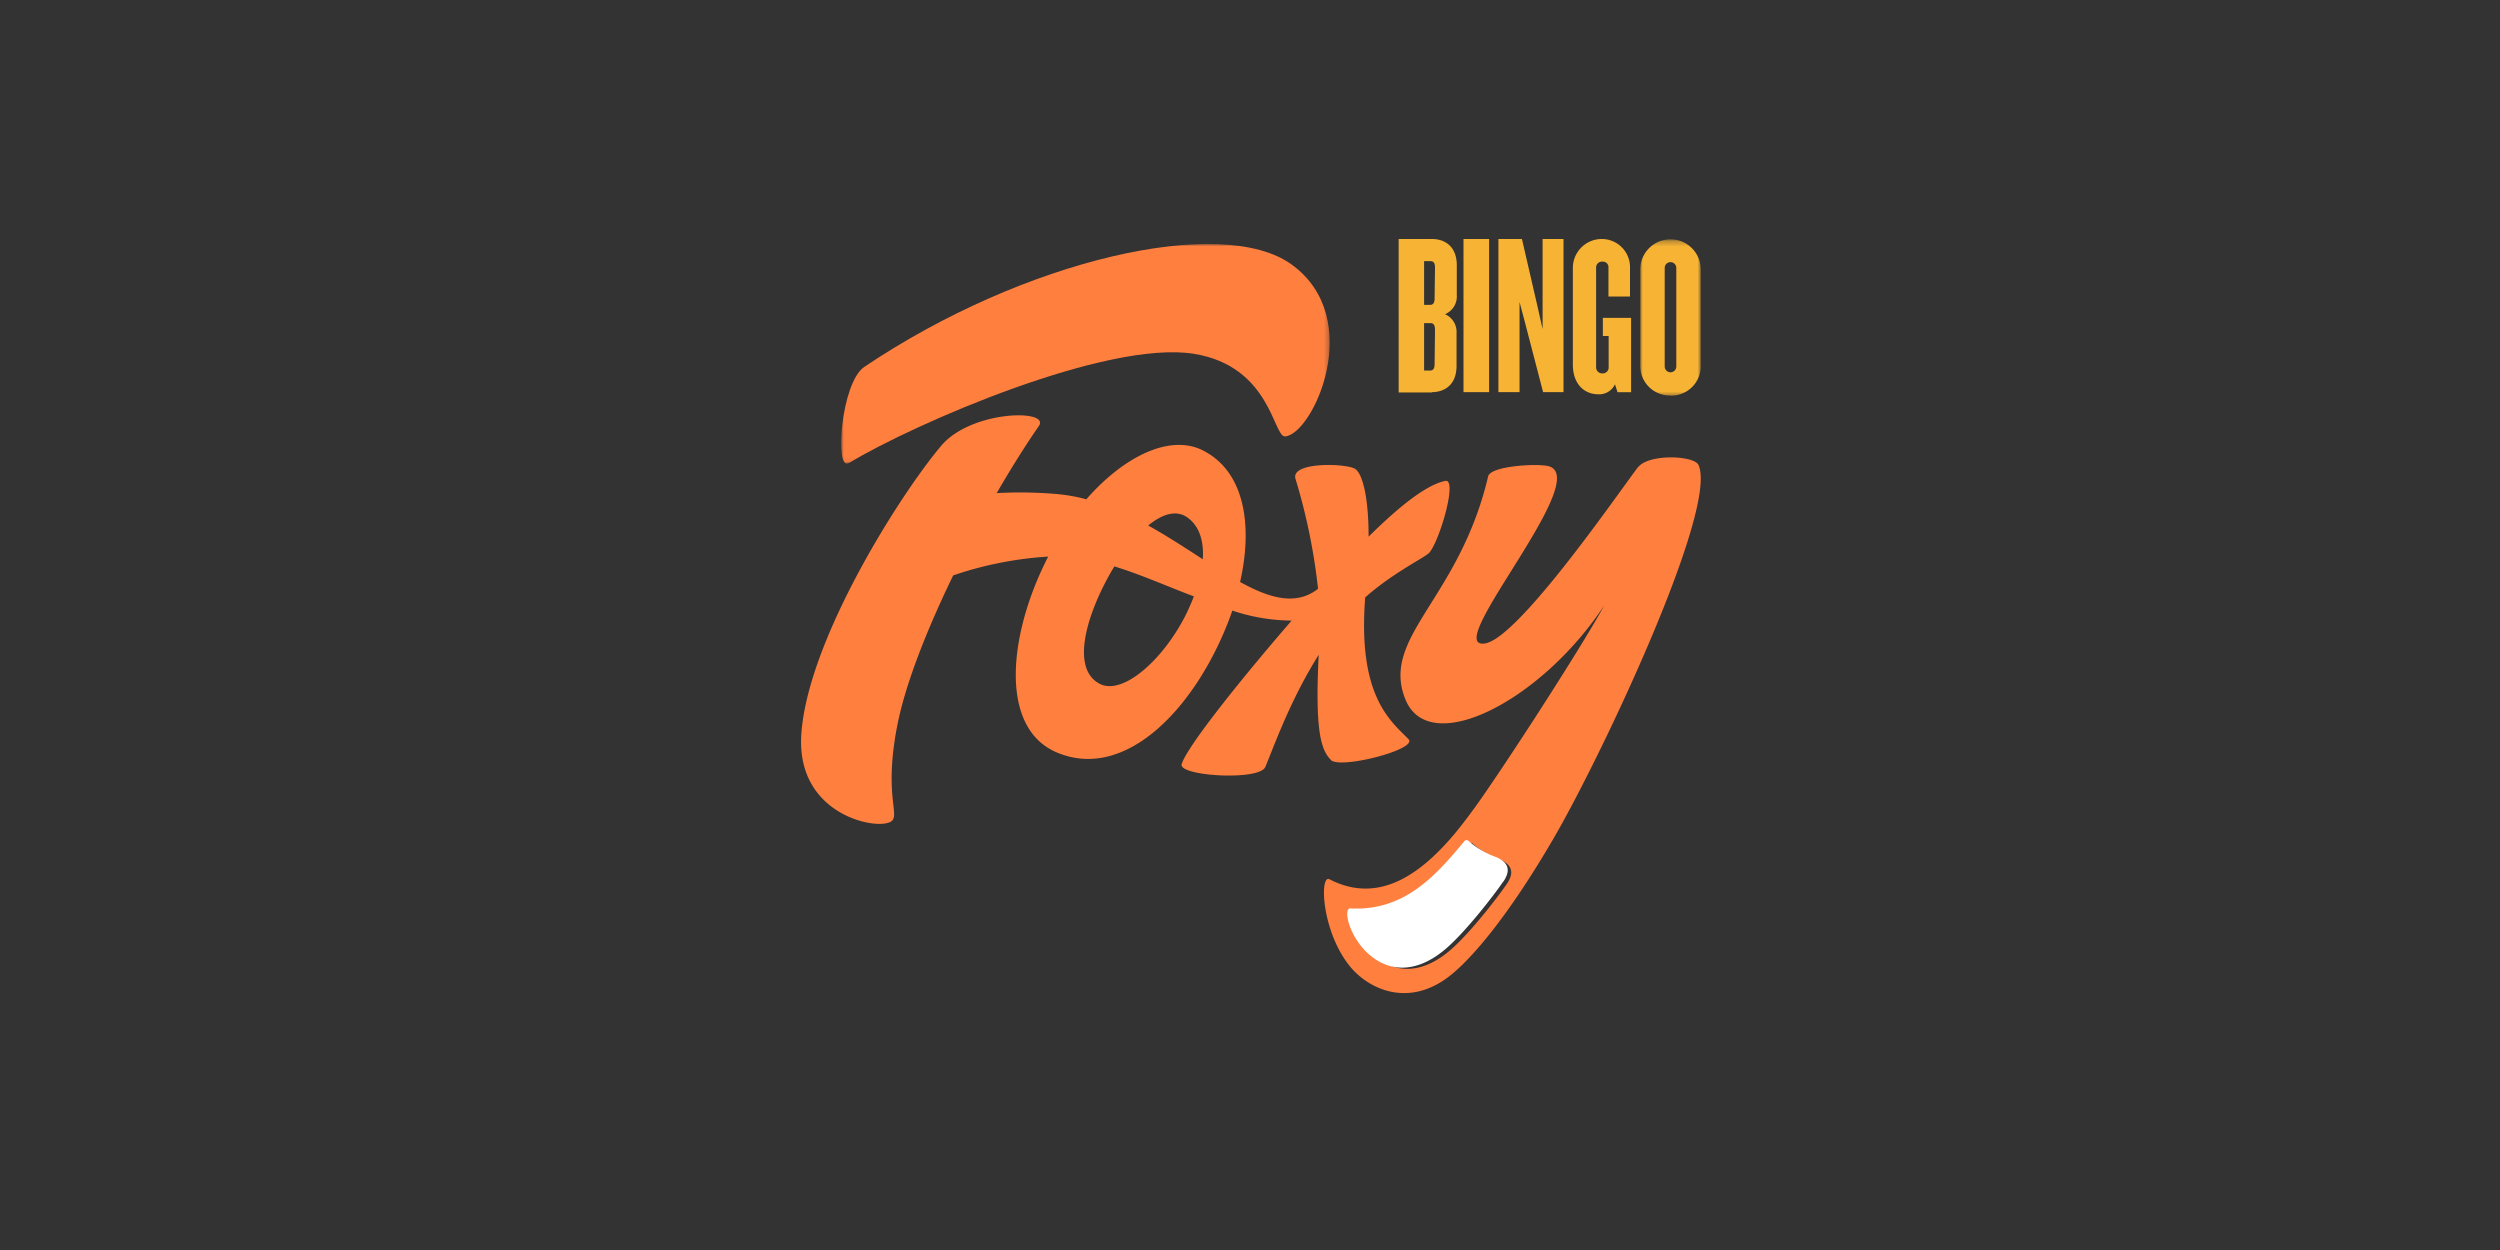 <svg id="Layer_1" data-name="Layer 1" xmlns="http://www.w3.org/2000/svg" xmlns:xlink="http://www.w3.org/1999/xlink" viewBox="0 0 500 250"><rect x="0" y="0" width="500" height="250" fill="#333333" stroke="none"/><defs><style>.cls-1,.cls-4{fill:#fff;}.cls-1{fill-rule:evenodd;}.cls-2{fill:#ff7f3f;}.cls-3{mask:url(#mask);}.cls-5{fill:#f7b334;}.cls-6{mask:url(#mask-2-2);}</style><mask id="mask" x="168.27" y="48.8" width="97.7" height="43.92" maskUnits="userSpaceOnUse"><g id="mask-2"><polygon id="path-1" class="cls-1" points="168.27 48.8 265.96 48.8 265.96 92.73 168.27 92.73 168.27 48.8"/></g></mask><mask id="mask-2-2" x="328.05" y="47.8" width="12.09" height="31.56" maskUnits="userSpaceOnUse"><g id="mask-4"><polygon id="path-3" class="cls-1" points="328.05 48.06 340.15 48.06 340.15 79.36 328.05 79.36 328.05 48.06"/></g></mask></defs><title>3343_500x250_dark</title><g id="Symbols"><g id="Overlay-_-Elements-_-Left-Content-_-Logo" data-name="Overlay-/-Elements-/-Left-Content-/-Logo"><g id="Logo"><path id="Fill-1" class="cls-2" d="M301.37,176.77c-1.81,2.67-7.41,9.93-11.37,13.31-6.07,5.17-11.7,4.5-15.7.5-3.54-3.53-4.47-8.58-3.08-8.5,10.58.56,16.75-6.37,22.52-13.3a.56.56,0,0,1,.81-.05,16.14,16.14,0,0,0,5.51,3.2c2.15,1,2.95,2.42,1.31,4.84m26.22-83.34c-4.7,6.27-25.11,35.9-31.17,35.29-7-.22,21.88-32.85,13.4-35.45-2.09-.64-11.68-.13-12.19,2-5.8,24.65-21.61,32.13-16.55,44.61,4.81,11.88,27.32.18,39.78-18.82-3.69,6.85-16.11,26.25-23.48,37-1.87,2.74-4,5.7-6.26,8.46-6.71,8.07-15.22,14.52-25.23,9.33-2-1-1.6,10.29,4,17.3,3.69,4.63,11.89,8.66,20.35,1.8,4.08-3.31,11.23-11.36,20.58-27.45S343.68,101.8,339.7,93c-.87-1.92-10-2.3-12.11.48"/><g id="Group-5"><g id="Fill-3-Clipped"><g class="cls-3"><path id="Fill-3" class="cls-2" d="M169.76,92.61c13.18-7.93,51.62-24.63,69-21.85,15.42,2.47,15.89,16.69,18.26,16.52,5.56-.4,16.25-23.62,1.26-34.41-13.91-10-53.44-1-85.42,20.51-4.66,3.13-6,20.94-3.13,19.23"/></g></g></g><path id="Fill-6" class="cls-2" d="M240.56,111.85c-3.44-2.22-7.08-4.62-10.92-6.75,2.76-2.26,5.52-3.17,7.74-1.67,2.37,1.61,3.44,4.58,3.18,8.42m-3.08,10.47c-4.55,9.47-13,17-17.66,14.38-5.4-3-2.77-12.73,1.62-20.92.45-.85.94-1.69,1.44-2.5,5.27,1.62,10.6,4,15.89,6-.38,1-.8,2-1.29,3M266.17,152c1.85,1.89,17.52-2.14,15.53-4.17-3.69-3.74-10.18-8.69-8.66-28.35,5.63-5,12-8,12.82-8.94,2.07-2.38,5.73-14.89,3.19-14.36-4,.84-9.56,5.46-15.33,11.15,0-7.38-1.07-12.29-2.6-13.49s-13.22-1.58-12,2a120.06,120.06,0,0,1,4.49,21.92c-4.38,3.42-9.6,1.94-15.59-1.36,2.54-11.2,1-22-7.39-26.29-6.5-3.35-15.7,1-23.37,9.75a34.09,34.09,0,0,0-6-1.06,85.08,85.08,0,0,0-11.92-.18c2.82-4.87,5.69-9.45,8.44-13.43,2.33-3.4-13.58-3.17-19.57,4-8.34,9.91-26.74,39-27.95,57.73-.95,14.87,12.75,18.63,17,17.73,3.8-.8-.94-3.73,2.24-19.77,1.6-8.08,5.85-18.91,11.14-29.8a72.4,72.4,0,0,1,19-3.76h0c-8,15.53-9.88,34.31,1.77,39.19,14,5.86,28-9.41,34.56-27,.17-.46.34-.93.5-1.39a38.32,38.32,0,0,0,11.86,2c-9.41,10.86-20.84,25-22,28.7-.73,2.41,15.52,3.39,16.73.58,1.54-3.61,4.9-13.28,10.68-22.43-.8,16,.62,19.16,2.5,21.08"/><path id="Fill-8" class="cls-4" d="M300.65,176.31c-1.84,2.7-7.51,10.06-11.53,13.48-6.16,5.24-11.86,4.56-15.92.52-3.59-3.59-4.54-8.71-3.12-8.63,10.72.58,17-6.45,22.83-13.48a.57.57,0,0,1,.82,0,16.76,16.76,0,0,0,5.59,3.25c2.19,1,3,2.45,1.33,4.91"/><path id="Fill-10" class="cls-5" d="M287,66c0-1-.29-1.38-.92-1.38h-1.26v9.49H286c.63,0,.92-.38.92-1.33Zm0-12.51c0-.9-.29-1.26-.92-1.26h-1.26v8.75H286c.63,0,.92-.41.92-1.31Zm-.58,25h-6.69V47.8h6.69c2.35,0,4.94,1.29,4.94,5.29v6A3.82,3.82,0,0,1,289,62.84a3.86,3.86,0,0,1,2.31,3.73v6.57c0,4-2.59,5.29-4.94,5.29Z"/><polygon id="Fill-12" class="cls-5" points="292.7 78.43 292.7 47.8 297.82 47.8 297.82 78.43 292.7 78.43"/><polygon id="Fill-14" class="cls-5" points="308.62 78.43 305.02 64.59 303.91 60.4 303.91 78.43 299.68 78.43 299.68 47.8 304.39 47.8 307.56 61.55 308.52 65.83 308.52 47.8 312.7 47.8 312.7 78.43 308.62 78.43"/><path id="Fill-16" class="cls-5" d="M323.5,78.44l-.5-1.58a3.5,3.5,0,0,1-3.27,2c-3.14,0-5.16-2.32-5.16-5.94V53.74a5.79,5.79,0,0,1,5.79-5.94A5.65,5.65,0,0,1,326,53.74v5.57h-4.31V53.56a1.11,1.11,0,0,0-1.21-1.23,1.17,1.17,0,0,0-1.26,1.23V73.37a1.22,1.22,0,0,0,1.26,1.31,1.19,1.19,0,0,0,1.25-1.31V67.2h-1.16V63.58h5.65V78.44Z"/><g id="Group-20"><g id="Fill-18-Clipped"><g class="cls-6"><path id="Fill-18" class="cls-5" d="M335.26,53.59a1.16,1.16,0,1,0-2.32,0V73.3a1.16,1.16,0,1,0,2.32,0ZM334.1,79.1A5.91,5.91,0,0,1,328.05,73V53.91a6.05,6.05,0,1,1,12.1,0V73a5.89,5.89,0,0,1-6,6.12Z"/></g></g></g></g></g></g></svg>